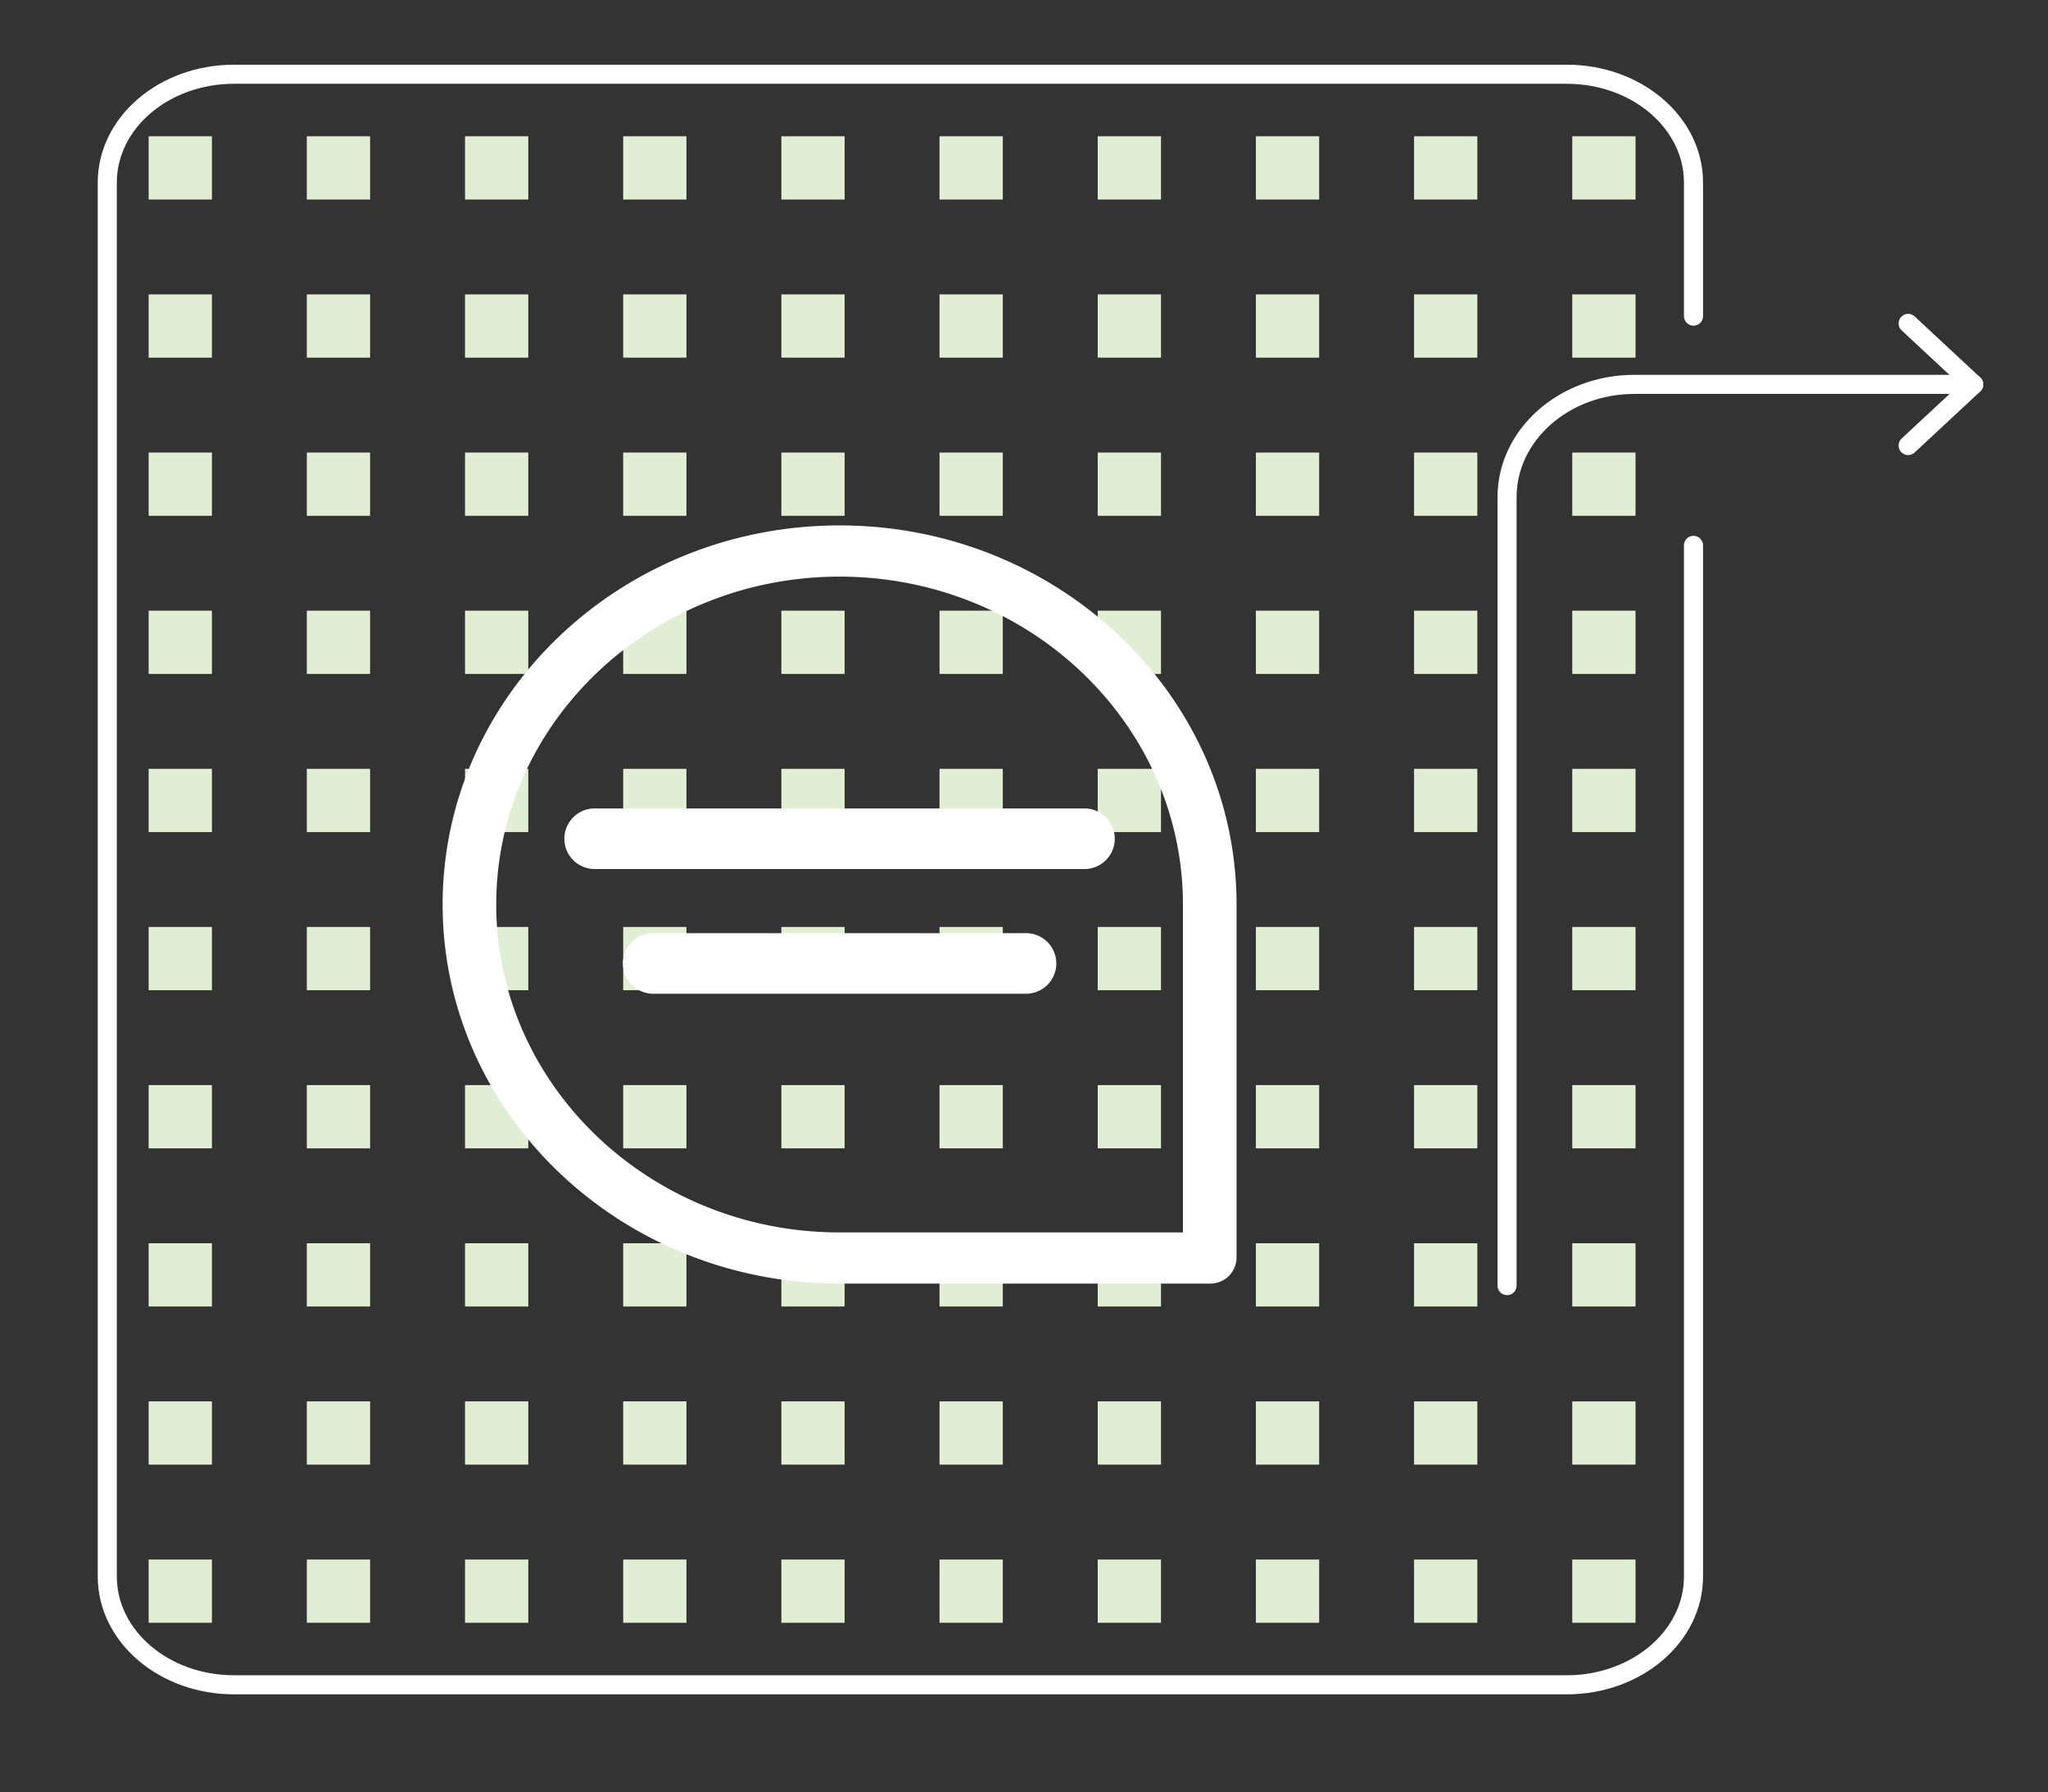 <svg xmlns="http://www.w3.org/2000/svg" xmlns:xlink="http://www.w3.org/1999/xlink" width="107.311" height="93.922" viewBox="0 0 107.311 93.922">
  <rect x="0" y="0" width="107.311" height="93.922" fill="#333333" stroke="none"/>
  <defs>
    <clipPath id="clip-path">
      <rect id="Rectangle_66083" data-name="Rectangle 66083" width="107.311" height="93.922" fill="none"/>
    </clipPath>
  </defs>
  <g id="Group_149515" data-name="Group 149515" transform="translate(-2186.689 3441.141)">
    <g id="Group_149505" data-name="Group 149505" transform="translate(2189.689 -3439.141)">
      <rect id="Rectangle_65983" data-name="Rectangle 65983" width="3.315" height="3.315" transform="translate(21.366 5.142)" fill="#e0efd4"/>
      <rect id="Rectangle_65984" data-name="Rectangle 65984" width="3.315" height="3.315" transform="translate(21.366 13.429)" fill="#e0efd4"/>
      <rect id="Rectangle_65985" data-name="Rectangle 65985" width="3.315" height="3.315" transform="translate(21.366 21.718)" fill="#e0efd4"/>
      <rect id="Rectangle_65986" data-name="Rectangle 65986" width="3.315" height="3.315" transform="translate(21.366 30.005)" fill="#e0efd4"/>
      <rect id="Rectangle_65987" data-name="Rectangle 65987" width="3.315" height="3.315" transform="translate(21.366 38.294)" fill="#e0efd4"/>
      <rect id="Rectangle_65988" data-name="Rectangle 65988" width="3.315" height="3.315" transform="translate(21.366 46.582)" fill="#e0efd4"/>
      <rect id="Rectangle_65989" data-name="Rectangle 65989" width="3.315" height="3.315" transform="translate(21.366 54.87)" fill="#e0efd4"/>
      <rect id="Rectangle_65990" data-name="Rectangle 65990" width="3.315" height="3.315" transform="translate(21.366 63.159)" fill="#e0efd4"/>
      <rect id="Rectangle_65991" data-name="Rectangle 65991" width="3.315" height="3.315" transform="translate(21.366 71.446)" fill="#e0efd4"/>
      <rect id="Rectangle_65992" data-name="Rectangle 65992" width="3.315" height="3.315" transform="translate(21.366 79.735)" fill="#e0efd4"/>
      <rect id="Rectangle_65993" data-name="Rectangle 65993" width="3.315" height="3.315" transform="translate(13.077 5.142)" fill="#e0efd4"/>
      <rect id="Rectangle_65994" data-name="Rectangle 65994" width="3.315" height="3.315" transform="translate(13.077 13.429)" fill="#e0efd4"/>
      <rect id="Rectangle_65995" data-name="Rectangle 65995" width="3.315" height="3.315" transform="translate(13.077 21.718)" fill="#e0efd4"/>
      <rect id="Rectangle_65996" data-name="Rectangle 65996" width="3.315" height="3.315" transform="translate(13.077 30.005)" fill="#e0efd4"/>
      <rect id="Rectangle_65997" data-name="Rectangle 65997" width="3.315" height="3.315" transform="translate(13.077 38.294)" fill="#e0efd4"/>
      <rect id="Rectangle_65998" data-name="Rectangle 65998" width="3.315" height="3.315" transform="translate(13.077 46.582)" fill="#e0efd4"/>
      <rect id="Rectangle_65999" data-name="Rectangle 65999" width="3.315" height="3.315" transform="translate(13.077 54.87)" fill="#e0efd4"/>
      <rect id="Rectangle_66000" data-name="Rectangle 66000" width="3.315" height="3.315" transform="translate(13.077 63.159)" fill="#e0efd4"/>
      <rect id="Rectangle_66001" data-name="Rectangle 66001" width="3.315" height="3.315" transform="translate(13.077 71.446)" fill="#e0efd4"/>
      <rect id="Rectangle_66002" data-name="Rectangle 66002" width="3.315" height="3.315" transform="translate(13.077 79.735)" fill="#e0efd4"/>
      <rect id="Rectangle_66003" data-name="Rectangle 66003" width="3.315" height="3.315" transform="translate(4.789 5.142)" fill="#e0efd4"/>
      <rect id="Rectangle_66004" data-name="Rectangle 66004" width="3.315" height="3.315" transform="translate(4.789 13.429)" fill="#e0efd4"/>
      <rect id="Rectangle_66005" data-name="Rectangle 66005" width="3.315" height="3.315" transform="translate(4.789 21.718)" fill="#e0efd4"/>
      <rect id="Rectangle_66006" data-name="Rectangle 66006" width="3.315" height="3.315" transform="translate(4.789 30.005)" fill="#e0efd4"/>
      <rect id="Rectangle_66007" data-name="Rectangle 66007" width="3.315" height="3.315" transform="translate(4.789 38.294)" fill="#e0efd4"/>
      <rect id="Rectangle_66008" data-name="Rectangle 66008" width="3.315" height="3.315" transform="translate(4.789 46.582)" fill="#e0efd4"/>
      <rect id="Rectangle_66009" data-name="Rectangle 66009" width="3.315" height="3.315" transform="translate(4.789 54.87)" fill="#e0efd4"/>
      <rect id="Rectangle_66010" data-name="Rectangle 66010" width="3.315" height="3.315" transform="translate(4.789 63.159)" fill="#e0efd4"/>
      <rect id="Rectangle_66011" data-name="Rectangle 66011" width="3.315" height="3.315" transform="translate(4.789 71.446)" fill="#e0efd4"/>
      <rect id="Rectangle_66012" data-name="Rectangle 66012" width="3.315" height="3.315" transform="translate(4.789 79.735)" fill="#e0efd4"/>
      <rect id="Rectangle_66013" data-name="Rectangle 66013" width="3.315" height="3.315" transform="translate(46.229 5.142)" fill="#e0efd4"/>
      <rect id="Rectangle_66014" data-name="Rectangle 66014" width="3.315" height="3.315" transform="translate(46.229 13.429)" fill="#e0efd4"/>
      <rect id="Rectangle_66015" data-name="Rectangle 66015" width="3.315" height="3.315" transform="translate(46.229 21.718)" fill="#e0efd4"/>
      <rect id="Rectangle_66016" data-name="Rectangle 66016" width="3.315" height="3.315" transform="translate(46.229 30.005)" fill="#e0efd4"/>
      <rect id="Rectangle_66017" data-name="Rectangle 66017" width="3.315" height="3.315" transform="translate(46.229 38.294)" fill="#e0efd4"/>
      <rect id="Rectangle_66018" data-name="Rectangle 66018" width="3.315" height="3.315" transform="translate(46.229 46.582)" fill="#e0efd4"/>
      <rect id="Rectangle_66019" data-name="Rectangle 66019" width="3.315" height="3.315" transform="translate(46.229 54.87)" fill="#e0efd4"/>
      <rect id="Rectangle_66020" data-name="Rectangle 66020" width="3.315" height="3.315" transform="translate(46.229 63.159)" fill="#e0efd4"/>
      <rect id="Rectangle_66021" data-name="Rectangle 66021" width="3.315" height="3.315" transform="translate(46.229 71.446)" fill="#e0efd4"/>
      <rect id="Rectangle_66022" data-name="Rectangle 66022" width="3.315" height="3.315" transform="translate(46.229 79.735)" fill="#e0efd4"/>
      <rect id="Rectangle_66023" data-name="Rectangle 66023" width="3.315" height="3.315" transform="translate(37.942 5.142)" fill="#e0efd4"/>
      <rect id="Rectangle_66024" data-name="Rectangle 66024" width="3.315" height="3.315" transform="translate(37.942 13.429)" fill="#e0efd4"/>
      <rect id="Rectangle_66025" data-name="Rectangle 66025" width="3.315" height="3.315" transform="translate(37.942 21.718)" fill="#e0efd4"/>
      <rect id="Rectangle_66026" data-name="Rectangle 66026" width="3.315" height="3.315" transform="translate(37.942 30.005)" fill="#e0efd4"/>
      <rect id="Rectangle_66027" data-name="Rectangle 66027" width="3.315" height="3.315" transform="translate(37.942 38.294)" fill="#e0efd4"/>
      <rect id="Rectangle_66028" data-name="Rectangle 66028" width="3.315" height="3.315" transform="translate(37.942 46.582)" fill="#e0efd4"/>
      <rect id="Rectangle_66029" data-name="Rectangle 66029" width="3.315" height="3.315" transform="translate(37.942 54.87)" fill="#e0efd4"/>
      <rect id="Rectangle_66030" data-name="Rectangle 66030" width="3.315" height="3.315" transform="translate(37.942 63.159)" fill="#e0efd4"/>
      <rect id="Rectangle_66031" data-name="Rectangle 66031" width="3.315" height="3.315" transform="translate(37.942 71.446)" fill="#e0efd4"/>
      <rect id="Rectangle_66032" data-name="Rectangle 66032" width="3.315" height="3.315" transform="translate(37.942 79.735)" fill="#e0efd4"/>
      <rect id="Rectangle_66033" data-name="Rectangle 66033" width="3.315" height="3.315" transform="translate(29.653 5.142)" fill="#e0efd4"/>
      <rect id="Rectangle_66034" data-name="Rectangle 66034" width="3.315" height="3.315" transform="translate(29.653 13.429)" fill="#e0efd4"/>
      <rect id="Rectangle_66035" data-name="Rectangle 66035" width="3.315" height="3.315" transform="translate(29.653 21.718)" fill="#e0efd4"/>
      <rect id="Rectangle_66036" data-name="Rectangle 66036" width="3.315" height="3.315" transform="translate(29.653 30.005)" fill="#e0efd4"/>
      <rect id="Rectangle_66037" data-name="Rectangle 66037" width="3.315" height="3.315" transform="translate(29.653 38.294)" fill="#e0efd4"/>
      <rect id="Rectangle_66038" data-name="Rectangle 66038" width="3.315" height="3.315" transform="translate(29.653 46.582)" fill="#e0efd4"/>
      <rect id="Rectangle_66039" data-name="Rectangle 66039" width="3.315" height="3.315" transform="translate(29.653 54.87)" fill="#e0efd4"/>
      <rect id="Rectangle_66040" data-name="Rectangle 66040" width="3.315" height="3.315" transform="translate(29.653 63.159)" fill="#e0efd4"/>
      <rect id="Rectangle_66041" data-name="Rectangle 66041" width="3.315" height="3.315" transform="translate(29.653 71.446)" fill="#e0efd4"/>
      <rect id="Rectangle_66042" data-name="Rectangle 66042" width="3.315" height="3.315" transform="translate(29.653 79.735)" fill="#e0efd4"/>
      <rect id="Rectangle_66043" data-name="Rectangle 66043" width="3.315" height="3.315" transform="translate(71.094 5.142)" fill="#e0efd4"/>
      <rect id="Rectangle_66044" data-name="Rectangle 66044" width="3.315" height="3.315" transform="translate(71.094 13.429)" fill="#e0efd4"/>
      <rect id="Rectangle_66045" data-name="Rectangle 66045" width="3.315" height="3.315" transform="translate(71.094 21.718)" fill="#e0efd4"/>
      <rect id="Rectangle_66046" data-name="Rectangle 66046" width="3.315" height="3.315" transform="translate(71.094 30.005)" fill="#e0efd4"/>
      <rect id="Rectangle_66047" data-name="Rectangle 66047" width="3.315" height="3.315" transform="translate(71.094 38.294)" fill="#e0efd4"/>
      <rect id="Rectangle_66048" data-name="Rectangle 66048" width="3.315" height="3.315" transform="translate(71.094 46.582)" fill="#e0efd4"/>
      <rect id="Rectangle_66049" data-name="Rectangle 66049" width="3.315" height="3.315" transform="translate(71.094 54.87)" fill="#e0efd4"/>
      <rect id="Rectangle_66050" data-name="Rectangle 66050" width="3.315" height="3.315" transform="translate(71.094 63.159)" fill="#e0efd4"/>
      <rect id="Rectangle_66051" data-name="Rectangle 66051" width="3.315" height="3.315" transform="translate(71.094 71.447)" fill="#e0efd4"/>
      <rect id="Rectangle_66052" data-name="Rectangle 66052" width="3.315" height="3.315" transform="translate(71.094 79.735)" fill="#e0efd4"/>
      <rect id="Rectangle_66053" data-name="Rectangle 66053" width="3.315" height="3.315" transform="translate(62.806 5.142)" fill="#e0efd4"/>
      <rect id="Rectangle_66054" data-name="Rectangle 66054" width="3.315" height="3.315" transform="translate(62.806 13.429)" fill="#e0efd4"/>
      <rect id="Rectangle_66055" data-name="Rectangle 66055" width="3.315" height="3.315" transform="translate(62.806 21.718)" fill="#e0efd4"/>
      <rect id="Rectangle_66056" data-name="Rectangle 66056" width="3.315" height="3.315" transform="translate(62.806 30.005)" fill="#e0efd4"/>
      <rect id="Rectangle_66057" data-name="Rectangle 66057" width="3.315" height="3.315" transform="translate(62.806 38.294)" fill="#e0efd4"/>
      <rect id="Rectangle_66058" data-name="Rectangle 66058" width="3.315" height="3.315" transform="translate(62.806 46.582)" fill="#e0efd4"/>
      <rect id="Rectangle_66059" data-name="Rectangle 66059" width="3.315" height="3.315" transform="translate(62.806 54.87)" fill="#e0efd4"/>
      <rect id="Rectangle_66060" data-name="Rectangle 66060" width="3.315" height="3.315" transform="translate(62.806 63.159)" fill="#e0efd4"/>
      <rect id="Rectangle_66061" data-name="Rectangle 66061" width="3.315" height="3.315" transform="translate(62.806 71.447)" fill="#e0efd4"/>
      <rect id="Rectangle_66062" data-name="Rectangle 66062" width="3.315" height="3.315" transform="translate(62.806 79.735)" fill="#e0efd4"/>
      <rect id="Rectangle_66063" data-name="Rectangle 66063" width="3.315" height="3.315" transform="translate(54.518 5.142)" fill="#e0efd4"/>
      <rect id="Rectangle_66064" data-name="Rectangle 66064" width="3.315" height="3.315" transform="translate(54.518 13.429)" fill="#e0efd4"/>
      <rect id="Rectangle_66065" data-name="Rectangle 66065" width="3.315" height="3.315" transform="translate(54.518 21.718)" fill="#e0efd4"/>
      <rect id="Rectangle_66066" data-name="Rectangle 66066" width="3.315" height="3.315" transform="translate(54.518 30.005)" fill="#e0efd4"/>
      <rect id="Rectangle_66067" data-name="Rectangle 66067" width="3.315" height="3.315" transform="translate(54.518 38.294)" fill="#e0efd4"/>
      <rect id="Rectangle_66068" data-name="Rectangle 66068" width="3.315" height="3.315" transform="translate(54.518 46.582)" fill="#e0efd4"/>
      <rect id="Rectangle_66069" data-name="Rectangle 66069" width="3.315" height="3.315" transform="translate(54.518 54.87)" fill="#e0efd4"/>
      <rect id="Rectangle_66070" data-name="Rectangle 66070" width="3.315" height="3.315" transform="translate(54.518 63.159)" fill="#e0efd4"/>
      <rect id="Rectangle_66071" data-name="Rectangle 66071" width="3.315" height="3.315" transform="translate(54.518 71.446)" fill="#e0efd4"/>
      <rect id="Rectangle_66072" data-name="Rectangle 66072" width="3.315" height="3.315" transform="translate(54.518 79.735)" fill="#e0efd4"/>
      <rect id="Rectangle_66073" data-name="Rectangle 66073" width="3.315" height="3.315" transform="translate(79.383 5.142)" fill="#e0efd4"/>
      <rect id="Rectangle_66074" data-name="Rectangle 66074" width="3.315" height="3.315" transform="translate(79.383 13.429)" fill="#e0efd4"/>
      <rect id="Rectangle_66075" data-name="Rectangle 66075" width="3.315" height="3.315" transform="translate(79.383 21.718)" fill="#e0efd4"/>
      <rect id="Rectangle_66076" data-name="Rectangle 66076" width="3.315" height="3.315" transform="translate(79.383 30.005)" fill="#e0efd4"/>
      <rect id="Rectangle_66077" data-name="Rectangle 66077" width="3.315" height="3.315" transform="translate(79.383 38.294)" fill="#e0efd4"/>
      <rect id="Rectangle_66078" data-name="Rectangle 66078" width="3.315" height="3.315" transform="translate(79.383 46.582)" fill="#e0efd4"/>
      <rect id="Rectangle_66079" data-name="Rectangle 66079" width="3.315" height="3.315" transform="translate(79.383 54.87)" fill="#e0efd4"/>
      <rect id="Rectangle_66080" data-name="Rectangle 66080" width="3.315" height="3.315" transform="translate(79.383 63.159)" fill="#e0efd4"/>
      <rect id="Rectangle_66081" data-name="Rectangle 66081" width="3.315" height="3.315" transform="translate(79.383 71.447)" fill="#e0efd4"/>
      <rect id="Rectangle_66082" data-name="Rectangle 66082" width="3.315" height="3.315" transform="translate(79.383 79.735)" fill="#e0efd4"/>
      <g id="Group_149370" data-name="Group 149370" transform="translate(-3 -2)">
        <g id="Group_149369" data-name="Group 149369" clip-path="url(#clip-path)">
          <path id="Path_7363" data-name="Path 7363" d="M83.614,13.177v-7C83.614,3.042,80.641.5,76.975.5H7.139C3.472.5.5,3.042.5,6.176V79.233c0,3.135,2.972,5.676,6.639,5.676H76.975c3.666,0,6.639-2.541,6.639-5.676V25.192" transform="translate(5.122 3.391)" fill="none" stroke="#fff" stroke-linecap="round" stroke-linejoin="round" stroke-width="1"/>
          <path id="Path_7364" data-name="Path 7364" d="M110.417,19.44H92.639c-3.687,0-6.676,2.648-6.676,5.915V66.673" transform="translate(-6.997 0.705)" fill="none" stroke="#fff" stroke-linecap="round" stroke-linejoin="round" stroke-width="1"/>
          <path id="Path_7365" data-name="Path 7365" d="M110.453,15.716l3.437,3.2-3.437,3.2" transform="translate(-10.47 1.233)" fill="none" stroke="#fff" stroke-linecap="round" stroke-linejoin="round" stroke-width="1"/>
          <path id="Path_7366" data-name="Path 7366" d="M59.766,47.921V65.107H41.775c-9.92,0-17.991-7.71-17.991-17.185s8.071-17.185,17.991-17.185,17.99,7.709,17.99,17.185M41.775,28.053c-11.469,0-20.8,8.912-20.8,19.868s9.33,19.868,20.8,19.868h19.4a1.375,1.375,0,0,0,1.4-1.341V47.921c0-10.956-9.33-19.868-20.8-19.868" transform="translate(2.218 -0.516)" fill="#fff"/>
          <path id="Path_7367" data-name="Path 7367" d="M55.6,45.338H30.049a1.588,1.588,0,1,0,0,3.174H55.6a1.588,1.588,0,1,0,0-3.174" transform="translate(1.167 -2.967)" fill="#fff"/>
          <path id="Path_7368" data-name="Path 7368" d="M53.044,52.954H33.623a1.588,1.588,0,1,0,0,3.174H53.044a1.588,1.588,0,1,0,0-3.174" transform="translate(0.66 -4.047)" fill="#fff"/>
        </g>
      </g>
    </g>
  </g>
</svg>
